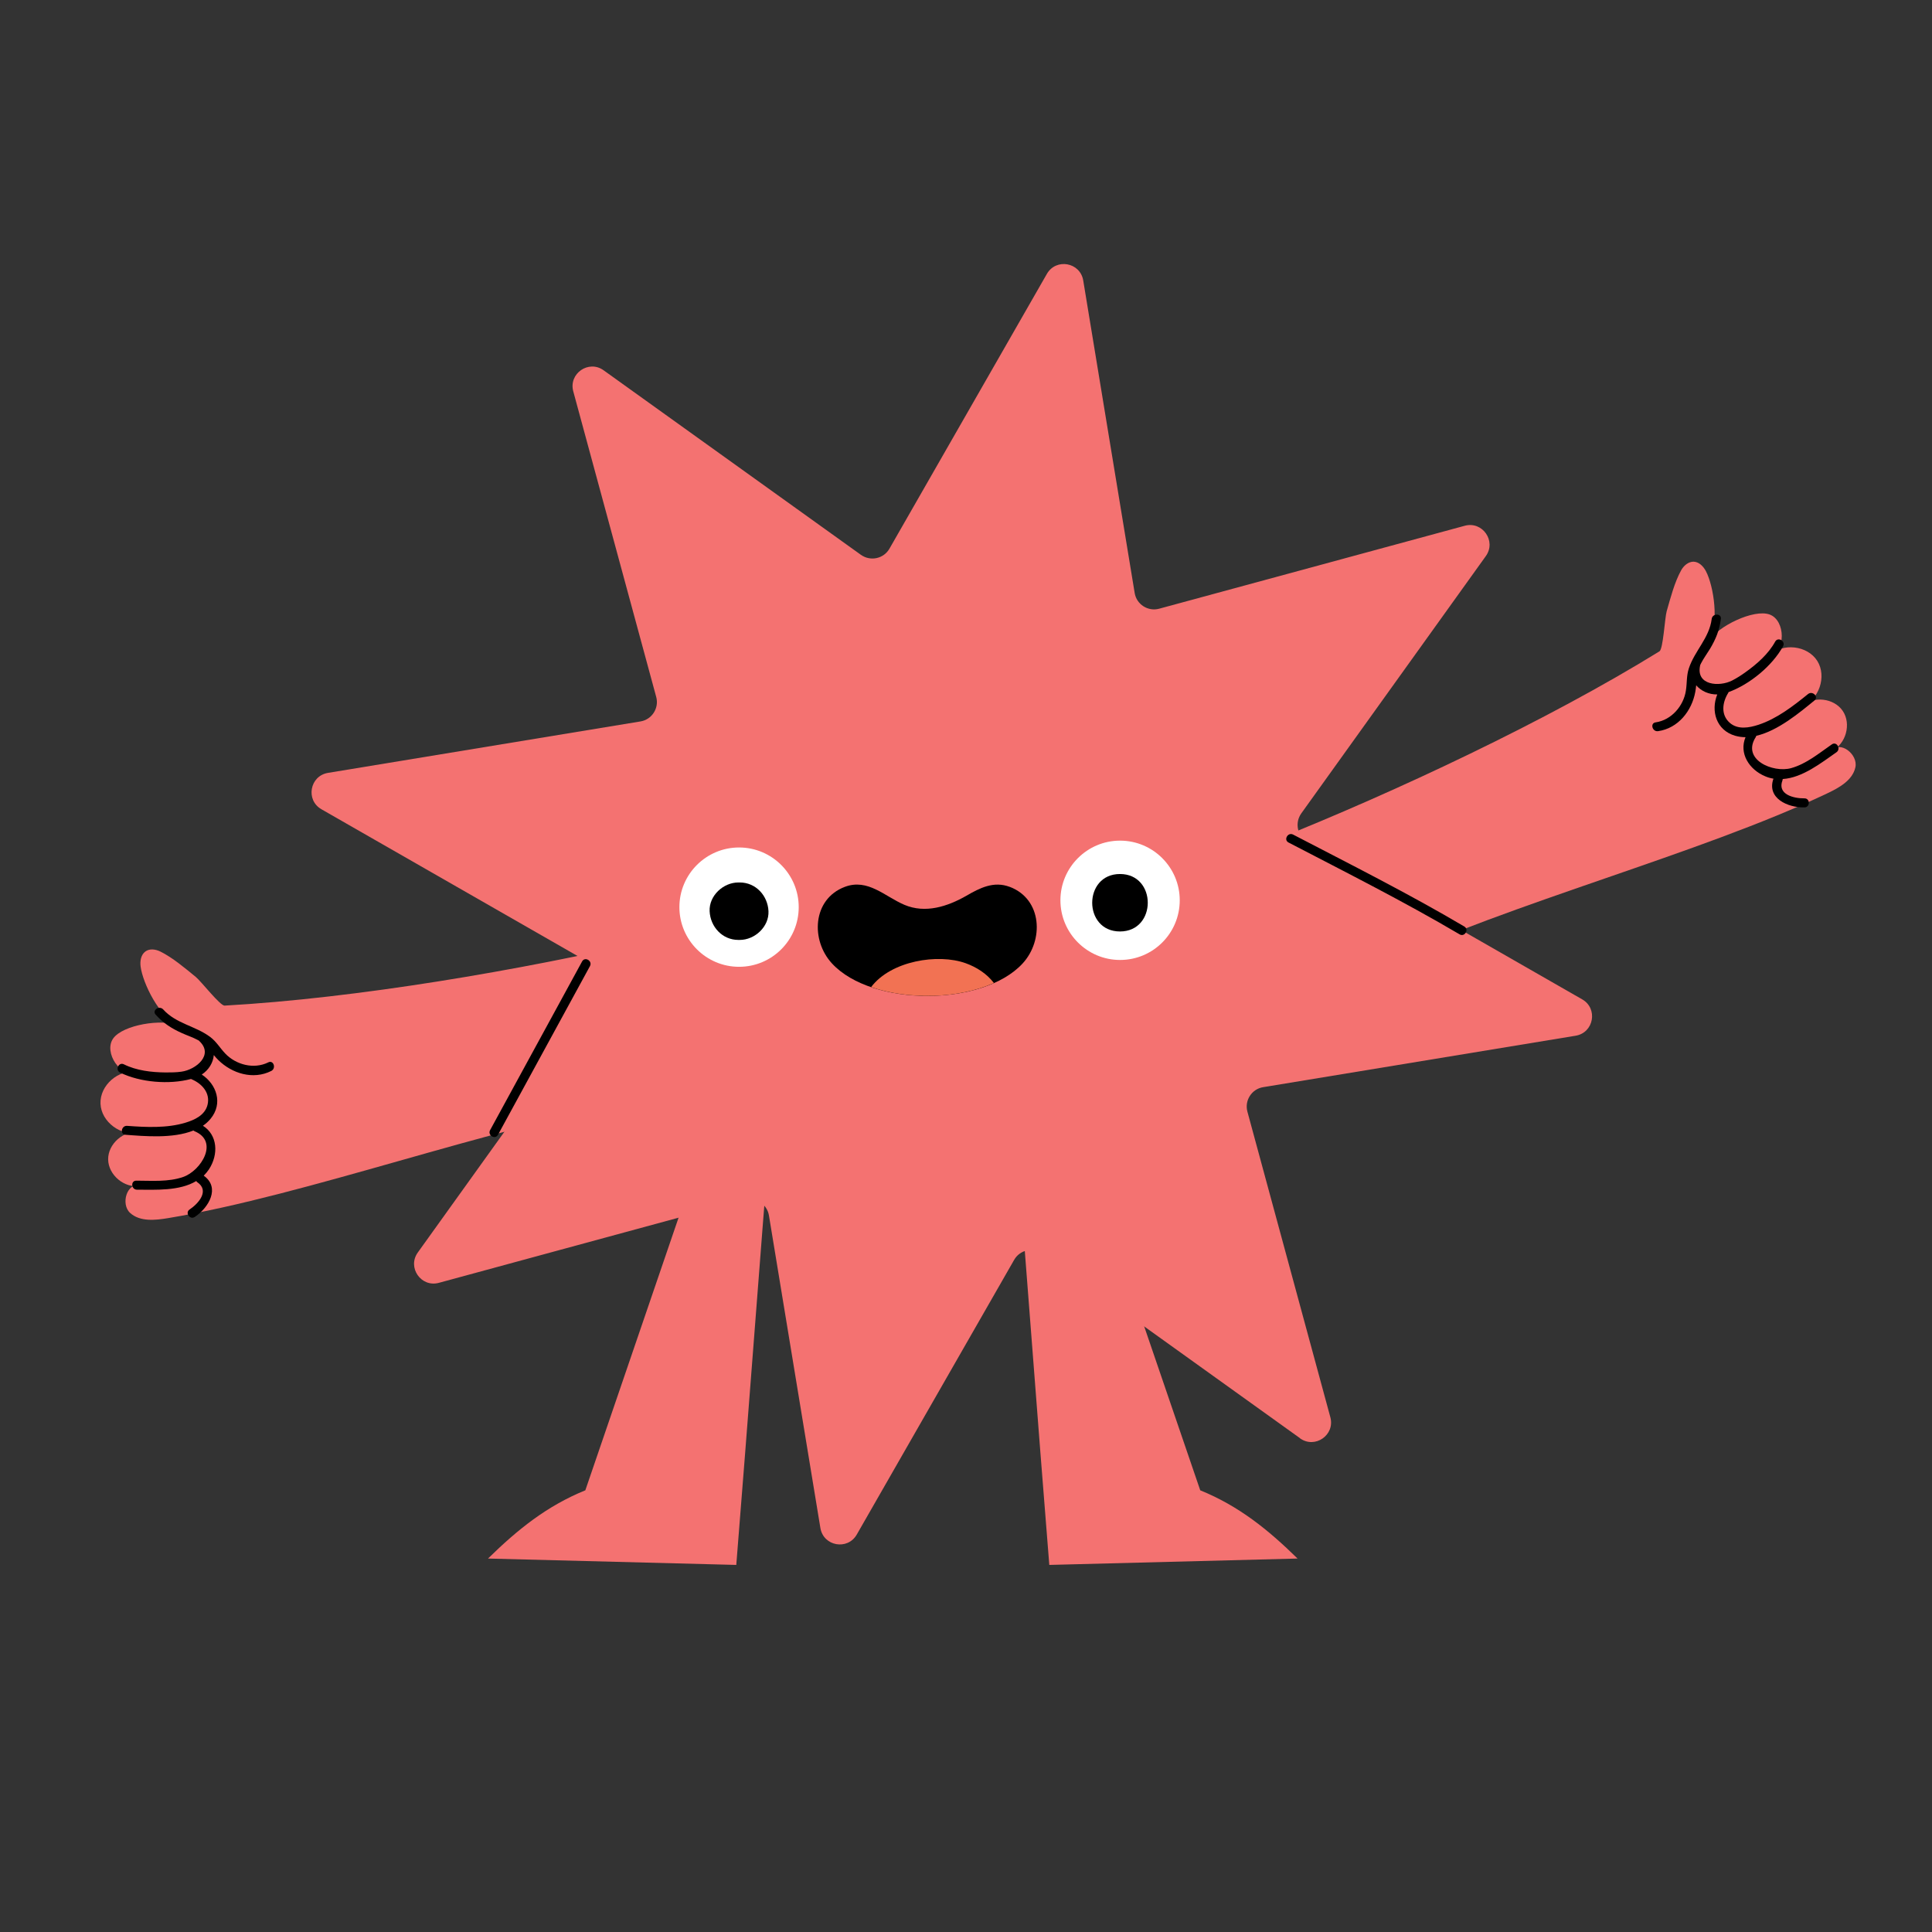 <svg width="300" height="300" viewBox="0 0 300 300" fill="none" xmlns="http://www.w3.org/2000/svg">
<rect x="0" y="0" width="300" height="300" fill="#333333" stroke="none"/>
<path d="M201.862 223.32L161.909 194.664C160.434 193.621 158.383 194.053 157.484 195.618L133.037 238.287C131.616 240.769 127.856 240.104 127.389 237.262L119.402 188.746C119.114 186.965 117.333 185.832 115.606 186.3L68.152 199.197C65.382 199.953 63.205 196.805 64.878 194.484L93.534 154.532C94.577 153.056 94.146 151.006 92.581 150.106L49.911 125.66C47.429 124.239 48.094 120.479 50.937 120.011L99.452 112.024C101.233 111.736 102.366 109.956 101.899 108.229L89.019 60.775C88.263 58.004 91.411 55.828 93.732 57.501L133.685 86.156C135.16 87.2 137.211 86.768 138.11 85.203L162.557 42.534C163.978 40.051 167.737 40.717 168.205 43.559L176.192 92.075C176.48 93.856 178.261 94.989 179.988 94.521L227.442 81.641C230.212 80.886 232.389 84.034 230.716 86.354L202.06 126.307C201.016 127.782 201.448 129.833 203.013 130.733L245.682 155.179C248.165 156.6 247.499 160.36 244.657 160.828L196.141 168.815C194.361 169.102 193.227 170.883 193.695 172.61L206.575 220.064C207.33 222.835 204.182 225.011 201.862 223.338V223.32Z" fill="#F47271"/>
<path d="M124.024 140.86C124.024 145.987 119.869 150.124 114.76 150.124C109.652 150.124 105.496 145.969 105.496 140.86C105.496 135.751 109.652 131.596 114.76 131.596C119.869 131.596 124.024 135.751 124.024 140.86Z" fill="white"/>
<path d="M183.189 139.798C183.189 144.925 179.034 149.063 173.925 149.063C168.817 149.063 164.661 144.907 164.661 139.798C164.661 134.69 168.817 130.534 173.925 130.534C179.034 130.534 183.189 134.69 183.189 139.798Z" fill="white"/>
<path d="M156.782 137.712C154.318 136.777 152.159 137.874 150.054 139.097C147.122 140.77 143.686 141.885 140.43 140.5C137.39 139.205 134.764 136.363 131.184 137.712C126.129 139.619 125.86 146.023 129.205 149.62C135.394 156.312 152.573 156.33 158.779 149.62C162.107 146.023 161.855 139.637 156.8 137.712H156.782Z" fill="black"/>
<path d="M135.25 153.272C141.114 155.287 148.867 155.089 154.336 152.643C153.238 151.204 151.655 150.178 149.946 149.567C145.647 148.02 138.344 149.189 135.268 153.272H135.25Z" fill="#F27253"/>
<path d="M114.868 137.029H114.652C112.314 137.029 110.083 139.079 110.191 141.49C110.299 143.9 112.152 145.951 114.652 145.951H114.868C117.207 145.951 119.437 143.9 119.329 141.49C119.222 139.079 117.369 137.029 114.868 137.029Z" fill="black"/>
<path d="M173.908 135.716C168.169 135.716 168.151 144.638 173.908 144.638C179.664 144.638 179.664 135.716 173.908 135.716Z" fill="black"/>
<path d="M214.723 149.603C234.457 140.23 263.958 132.585 283.692 123.213C285.563 122.332 287.649 121.18 288.099 119.166C288.567 117.151 285.725 114.938 284.447 116.575C286.642 115.55 287.506 112.402 286.138 110.387C284.771 108.372 281.533 108.013 279.77 109.686C282.451 108.714 283.71 105.027 282.181 102.616C280.652 100.206 276.784 99.774 274.752 101.789C277.342 101.231 277.27 96.32 274.787 95.421C272.305 94.521 266.729 97.273 265.343 99.522C265.038 100.008 265.649 99.036 265.343 99.522C266.998 96.842 266.117 91.013 264.894 88.693C264.498 87.937 263.814 87.236 262.969 87.218C262.159 87.218 261.458 87.829 261.062 88.531C260.019 90.402 259.389 92.866 258.796 94.935C258.508 95.96 258.256 100.781 257.68 101.141C240.159 111.952 216.81 122.907 197.67 130.553L214.723 149.621V149.603Z" fill="#F47271"/>
<path d="M276.838 120.965C279.897 120.767 282.811 118.446 285.167 116.809C285.905 116.288 285.203 115.064 284.448 115.586C282.469 116.953 280.508 118.608 278.134 119.274C275.309 120.065 270.363 117.943 272.647 114.435C272.683 114.363 272.701 114.309 272.719 114.255C276.083 113.481 279.483 110.621 281.749 108.768C282.451 108.193 281.444 107.203 280.742 107.779C278.457 109.632 275.903 111.611 273.043 112.546C271.604 113.014 269.859 113.338 268.6 112.24C267.161 110.981 267.448 109.038 268.366 107.581C268.384 107.545 268.384 107.509 268.402 107.473C271.712 106.268 275.201 103.39 276.874 100.35C277.306 99.558 276.083 98.839 275.651 99.63C274.59 101.555 272.827 103.102 271.064 104.361C270.399 104.847 269.697 105.297 268.959 105.674C266.981 106.682 263.311 106.448 263.994 103.336C263.994 103.336 263.994 103.318 263.994 103.3C264.03 103.21 264.066 103.12 264.12 103.03C264.534 102.221 265.074 101.501 265.542 100.727C266.441 99.216 266.999 97.849 267.215 96.104C267.322 95.205 265.901 95.223 265.793 96.104C265.416 99.091 263.167 101.015 262.25 103.768C261.854 104.955 261.98 106.034 261.782 107.257C261.422 109.596 259.569 111.808 257.087 112.168C256.187 112.294 256.565 113.661 257.465 113.535C260.595 113.086 262.699 110.387 263.239 107.455C263.311 107.095 263.347 106.754 263.383 106.412C264.156 107.311 265.344 107.851 266.657 107.833C265.632 110.369 266.477 113.409 269.463 114.255C269.985 114.399 270.506 114.471 271.046 114.471C270.003 116.953 271.586 119.508 274.122 120.551C274.536 120.731 274.95 120.839 275.381 120.911C274.302 123.951 277.612 125.426 280.184 125.372C281.102 125.372 281.102 123.951 280.184 123.969C278.475 123.987 275.939 123.339 276.785 121.163C276.803 121.091 276.802 121.037 276.82 120.983L276.838 120.965Z" fill="black"/>
<path d="M97.815 171.369C76.265 174.967 47.699 185.562 26.148 189.142C24.116 189.484 21.741 189.736 20.212 188.35C18.683 186.965 19.744 183.53 21.723 184.141C19.331 184.555 16.83 182.468 16.794 180.04C16.758 177.611 19.223 175.471 21.615 175.812C18.863 176.55 15.715 174.229 15.607 171.387C15.481 168.527 18.413 165.973 21.237 166.476C18.791 167.502 16.039 163.436 17.568 161.26C19.097 159.101 25.231 158.165 27.659 159.227C27.138 158.993 28.181 159.461 27.659 159.227C24.763 157.968 22.173 152.697 21.831 150.071C21.723 149.225 21.885 148.254 22.569 147.75C23.216 147.264 24.151 147.39 24.889 147.75C26.814 148.703 28.739 150.34 30.412 151.708C31.239 152.391 34.189 156.187 34.873 156.151C55.434 154.999 80.852 150.646 100.927 145.987L97.833 171.387L97.815 171.369Z" fill="#F47271"/>
<path d="M30.484 183.386C27.857 184.969 24.152 184.735 21.273 184.735C20.374 184.735 20.248 183.332 21.166 183.332C23.576 183.332 26.13 183.566 28.451 182.756C31.221 181.785 34.063 177.234 30.196 175.651C30.124 175.615 30.088 175.579 30.034 175.543C26.832 176.838 22.407 176.424 19.492 176.208C18.575 176.136 18.845 174.751 19.744 174.823C22.677 175.039 25.914 175.201 28.775 174.338C30.214 173.906 31.833 173.168 32.228 171.549C32.678 169.696 31.347 168.257 29.764 167.592C29.728 167.592 29.71 167.556 29.674 167.538C26.274 168.455 21.759 168.077 18.647 166.548C17.837 166.153 18.431 164.857 19.241 165.271C21.201 166.243 23.54 166.512 25.717 166.53C26.544 166.53 27.372 166.53 28.199 166.405C30.394 166.099 33.272 163.814 30.933 161.638C30.933 161.638 30.933 161.638 30.933 161.62C30.843 161.566 30.771 161.512 30.681 161.476C29.89 161.044 29.009 160.774 28.199 160.396C26.598 159.677 25.357 158.867 24.169 157.554C23.558 156.889 24.727 156.079 25.339 156.745C27.354 158.975 30.304 159.281 32.624 161.008C33.632 161.763 34.135 162.717 34.999 163.616C36.636 165.325 39.406 166.081 41.655 164.965C42.464 164.552 42.932 165.883 42.122 166.297C39.298 167.718 36.024 166.692 33.901 164.606C33.632 164.354 33.416 164.084 33.2 163.832C33.092 165.019 32.426 166.135 31.329 166.854C33.614 168.347 34.675 171.333 32.696 173.726C32.354 174.14 31.959 174.499 31.509 174.805C33.794 176.244 33.955 179.248 32.462 181.551C32.211 181.929 31.941 182.253 31.635 182.558C34.261 184.429 32.39 187.541 30.25 188.962C29.494 189.466 28.685 188.315 29.44 187.811C30.861 186.858 32.57 184.879 30.628 183.566C30.573 183.53 30.538 183.476 30.502 183.44L30.484 183.386Z" fill="black"/>
<path d="M110.587 173.815C104.022 193.009 97.456 212.203 90.89 231.415C84.918 233.843 80.384 237.495 75.779 242.01L114.329 243C116.218 219.596 117.963 195.851 119.852 172.448C116.56 173.491 113.879 172.79 110.587 173.833V173.815Z" fill="#F47271"/>
<path d="M166.676 173.815C173.242 193.009 179.808 212.203 186.373 231.415C192.346 233.843 196.879 237.495 201.484 242.01L162.934 243C161.045 219.596 159.3 195.851 157.412 172.448C160.704 173.491 163.384 172.79 166.676 173.833V173.815Z" fill="#F47271"/>
<path d="M90.386 149.297C85.619 158.021 80.852 166.764 76.103 175.488C75.671 176.298 76.895 177.017 77.326 176.208C82.093 167.483 86.86 158.741 91.609 150.016C92.041 149.207 90.818 148.487 90.386 149.297Z" fill="black"/>
<path d="M200.081 130.822C209.003 135.463 217.98 139.979 226.65 145.087C227.442 145.555 228.161 144.314 227.37 143.864C218.717 138.755 209.723 134.24 200.801 129.599C199.991 129.167 199.271 130.409 200.081 130.822Z" fill="black"/>
</svg>
